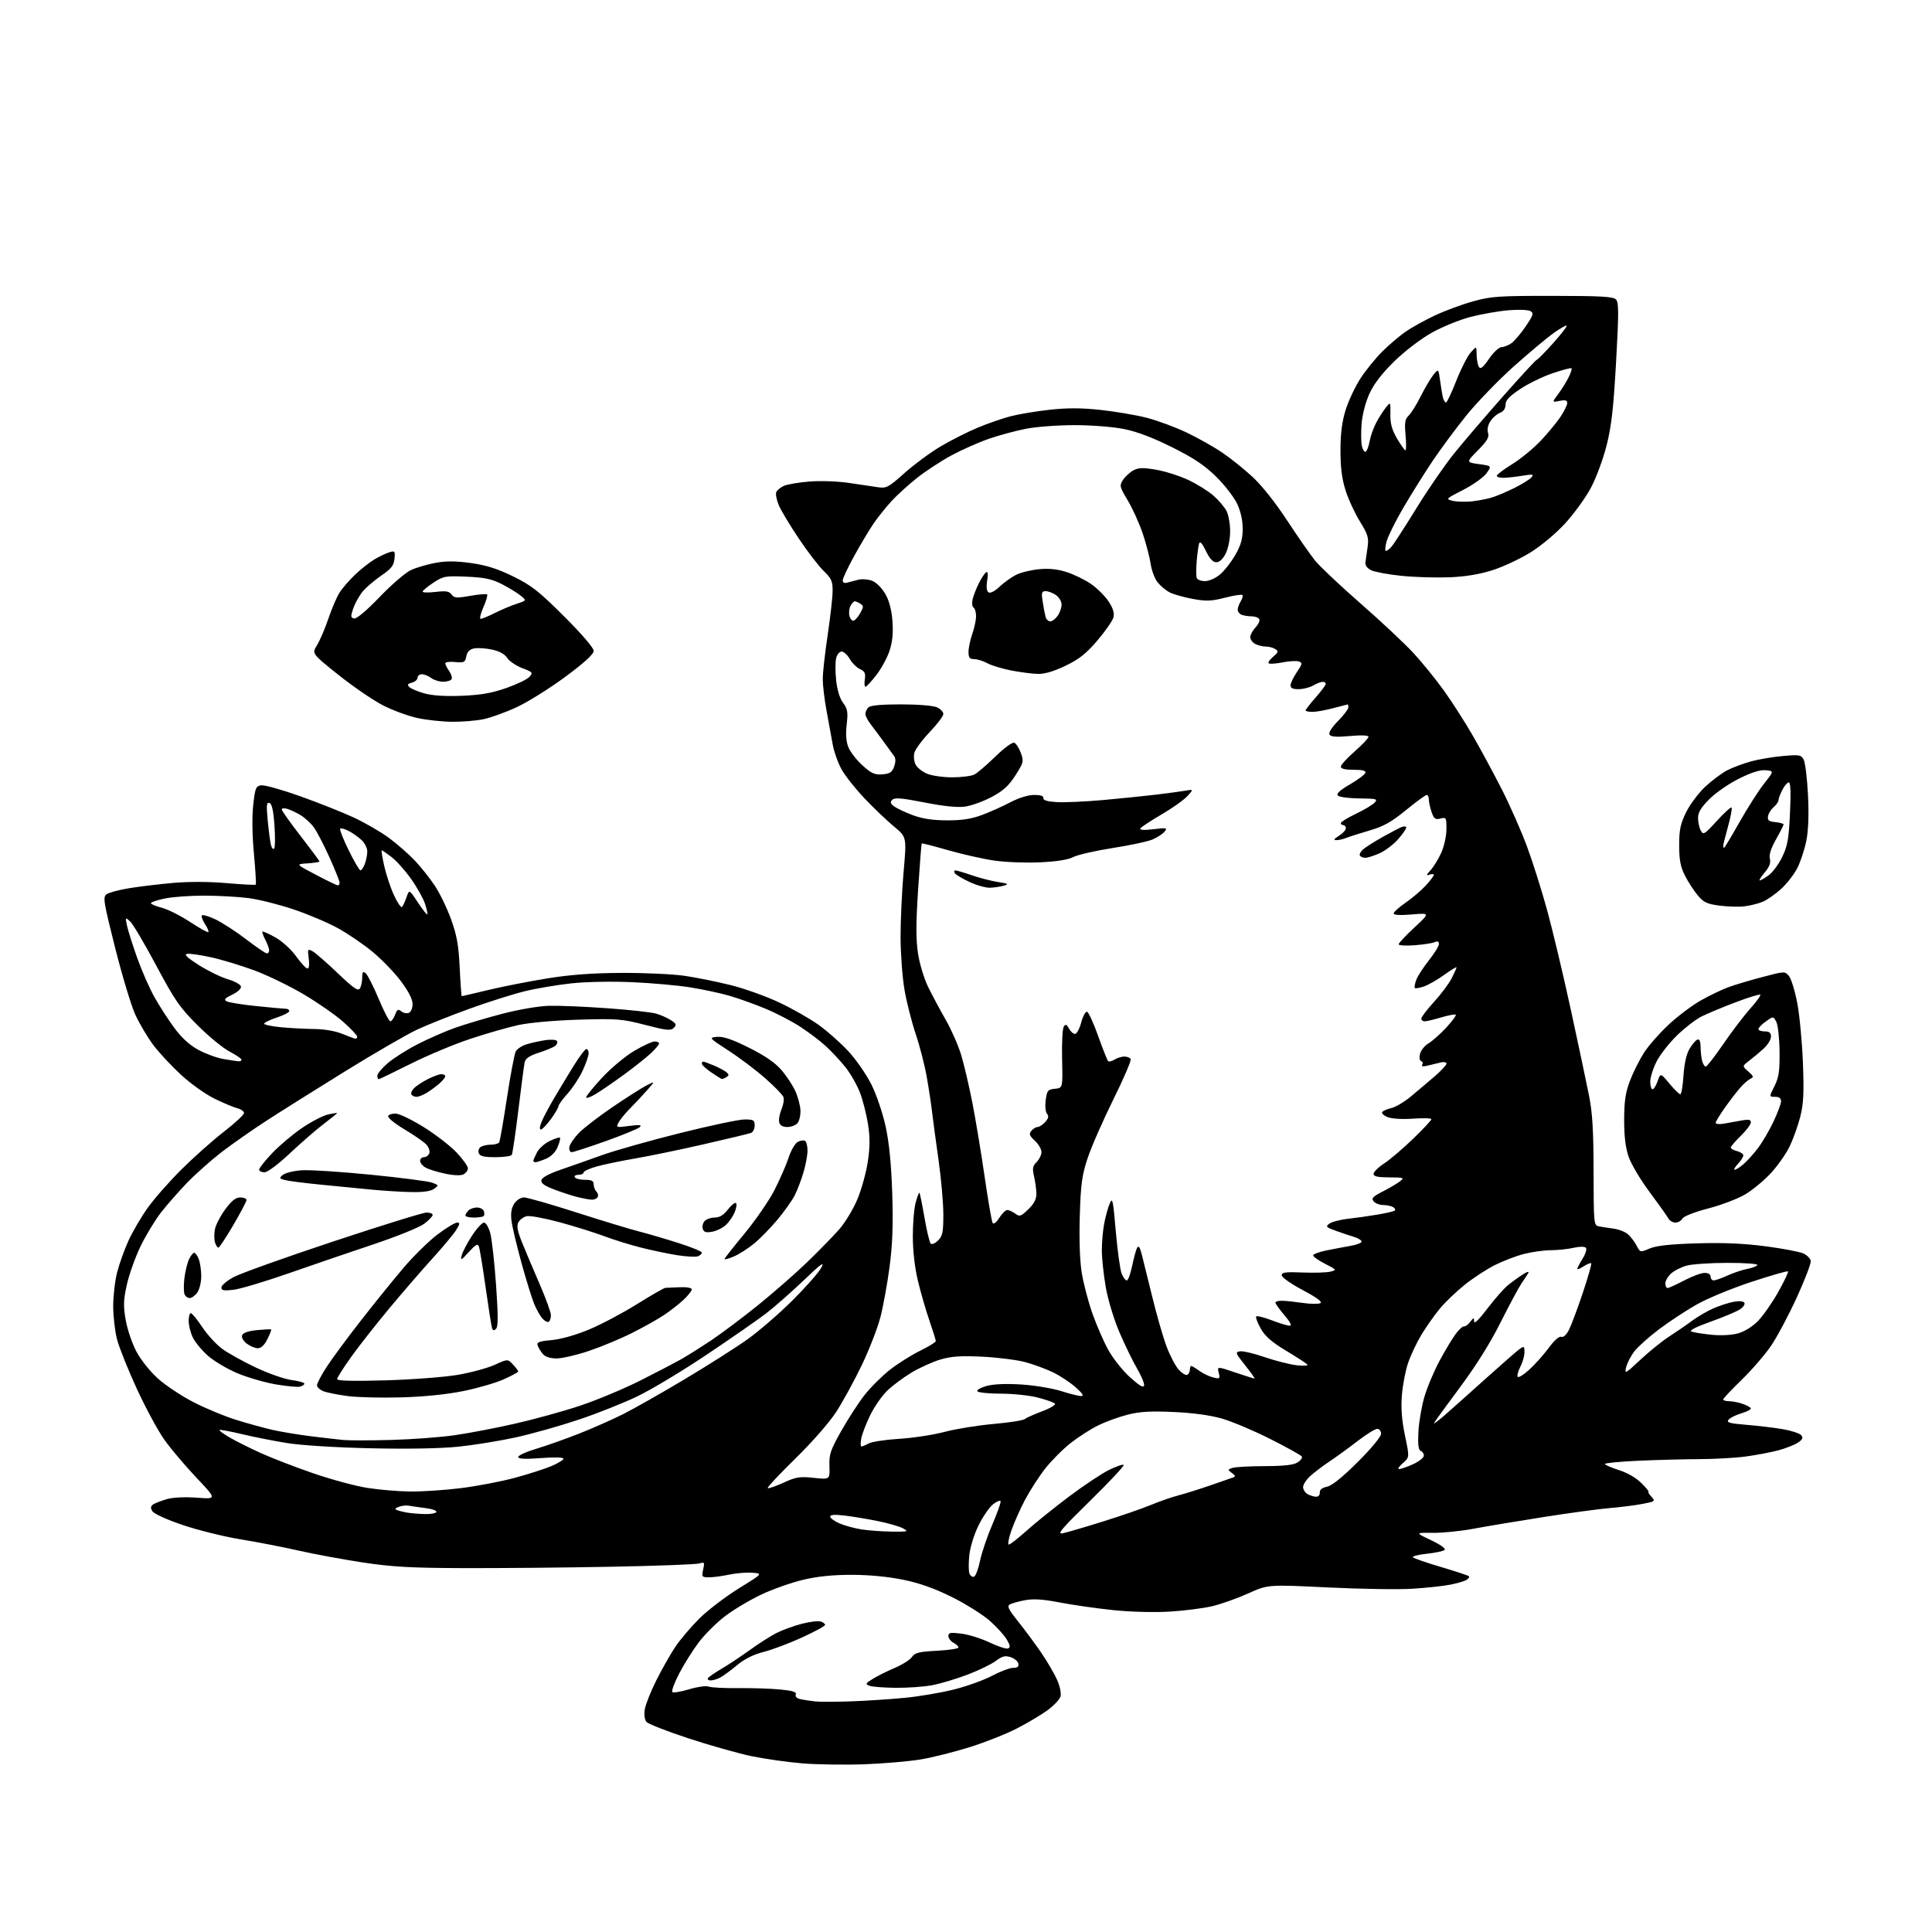 <?xml version="1.0" encoding="UTF-8" standalone="no"?>
<svg 
  version="1.1" 
  xmlns="http://www.w3.org/2000/svg" 
  xmlns:xlink="http://www.w3.org/1999/xlink" 
  xmlns:svg="http://www.w3.org/2000/svg"
  xmlns:rdf="http://www.w3.org/1999/02/22-rdf-syntax-ns#"
  xmlns:cc="http://creativecommons.org/ns#"
  xmlns:dc="http://purl.org/dc/elements/1.1/"
  viewBox="0 0 768 768"
  width="768"
  height="768"
>
<style>svg {background-color: white; }</style>"
<path stroke="none" fill="black" fill-rule="evenodd" d="M343.50,701.33C335.80,701.61 324.71,701.44 318.86,700.96C313.00,700.47 303.92,699.18 298.67,698.09C293.42,696.99 282.17,693.81 273.67,691.02C265.16,688.23 257.65,685.28 256.97,684.47C256.23,683.57 255.97,681.59 256.31,679.49C256.62,677.57 258.67,672.42 260.86,668.03C263.06,663.64 266.43,657.68 268.36,654.78C270.29,651.87 274.61,646.77 277.95,643.44C281.30,640.11 288.37,634.71 293.66,631.44C303.28,625.50 303.28,625.50 299.04,625.19C296.71,625.02 292.58,625.35 289.85,625.94C287.13,626.52 283.54,627.00 281.87,627.00C279.00,627.00 278.88,626.83 279.52,623.90C280.15,621.05 280.03,620.86 278.02,621.49C276.82,621.88 260.91,622.47 242.67,622.81C224.43,623.16 198.03,623.40 184.00,623.35C163.33,623.28 155.82,622.86 144.35,621.12C136.56,619.95 125.09,617.83 118.85,616.42C112.61,615.00 102.13,612.97 95.57,611.90C89.01,610.82 78.69,608.27 72.64,606.22C66.25,604.06 61.19,601.75 60.57,600.72C59.76,599.37 59.86,598.71 61.00,597.97C61.83,597.44 64.30,596.50 66.50,595.88C68.87,595.22 73.69,595.01 78.34,595.36C86.17,595.95 86.17,595.95 78.10,587.42C73.66,582.73 67.94,575.98 65.40,572.41C62.86,568.85 57.91,559.71 54.41,552.11C50.91,544.51 47.36,535.66 46.53,532.44C45.69,529.22 45.00,523.25 45.00,519.18C45.00,515.12 45.71,509.05 46.58,505.70C47.44,502.35 49.46,496.73 51.06,493.21C52.66,489.69 56.10,483.81 58.70,480.15C61.31,476.49 67.39,469.58 72.22,464.79C77.04,460.00 84.59,453.29 89.00,449.88C93.40,446.47 97.00,443.12 97.00,442.45C97.00,441.77 95.82,440.92 94.38,440.56C92.93,440.20 88.84,438.48 85.27,436.74C81.65,434.97 75.69,430.71 71.78,427.09C67.92,423.51 62.98,418.17 60.79,415.22C58.61,412.26 55.50,407.02 53.88,403.56C52.26,400.10 48.64,388.14 45.82,376.98C41.17,358.52 40.85,356.58 42.34,355.49C43.24,354.83 47.24,353.76 51.24,353.09C55.23,352.43 63.11,351.48 68.75,350.98C75.12,350.42 83.21,350.45 90.15,351.06C96.28,351.59 101.47,351.87 101.67,351.66C101.88,351.46 101.55,345.94 100.94,339.39C100.25,332.07 100.15,324.62 100.66,320.00C101.42,313.17 101.71,312.47 103.85,312.17C105.15,311.98 112.12,313.94 119.35,316.52C126.58,319.10 136.16,322.90 140.63,324.98C145.10,327.06 151.36,330.68 154.54,333.03C157.72,335.38 162.31,339.37 164.73,341.90C167.15,344.43 170.78,348.98 172.79,352.00C174.81,355.02 177.75,361.10 179.33,365.50C181.62,371.87 182.32,375.80 182.74,384.75C183.04,390.94 183.41,396.00 183.56,396.00C183.71,396.00 188.49,394.89 194.17,393.52C199.85,392.16 210.35,390.10 217.50,388.94C226.67,387.45 235.36,386.81 247.00,386.75C256.07,386.70 267.32,387.21 272.00,387.88C276.68,388.56 285.00,390.23 290.49,391.61C295.99,392.98 304.70,396.10 309.84,398.54C314.99,400.97 322.00,404.97 325.42,407.41C328.84,409.85 334.17,414.58 337.26,417.92C340.36,421.26 344.50,427.26 346.47,431.25C348.47,435.29 350.96,442.70 352.10,448.00C353.48,454.45 354.31,462.96 354.68,474.50C355.07,486.97 354.79,494.70 353.63,503.51C352.76,510.11 351.13,519.09 350.01,523.47C348.89,527.85 345.54,536.48 342.58,542.65C339.61,548.82 335.05,557.16 332.45,561.19C329.69,565.45 322.92,573.19 316.21,579.76C309.87,585.96 304.92,591.25 305.19,591.53C305.47,591.80 308.27,590.85 311.42,589.41C316.46,587.10 317.92,586.87 323.52,587.47C329.89,588.15 329.89,588.15 329.71,582.82C329.55,578.13 330.10,576.47 334.43,568.79C337.13,564.00 341.29,557.59 343.67,554.55C346.06,551.51 350.58,547.00 353.72,544.54C356.85,542.08 362.25,538.68 365.71,536.97C369.17,535.27 372.00,533.53 372.00,533.11C372.00,532.69 370.85,529.01 369.45,524.93C368.04,520.84 365.99,513.75 364.89,509.16C363.64,503.96 362.88,497.33 362.86,491.56C362.85,486.46 363.36,480.38 363.99,478.04C364.62,475.71 365.29,473.96 365.49,474.16C365.69,474.36 366.59,478.79 367.49,484.01C368.39,489.23 369.51,493.88 369.97,494.35C370.42,494.82 371.75,494.25 372.90,493.10C374.70,491.30 375.00,489.80 374.99,482.75C374.99,478.21 374.12,468.43 373.07,461.00C372.01,453.57 370.86,445.02 370.51,442.00C370.17,438.98 369.21,432.68 368.38,428.00C367.55,423.32 365.58,415.68 364.00,411.00C362.42,406.32 360.42,398.45 359.56,393.50C358.71,388.55 358.00,379.10 357.99,372.50C357.98,365.90 358.52,354.25 359.19,346.62C360.42,332.74 360.42,332.74 355.46,328.63C352.73,326.37 347.48,321.37 343.80,317.51C340.11,313.65 335.93,308.37 334.50,305.78C333.07,303.18 331.49,298.68 330.98,295.78C330.47,292.87 329.38,286.90 328.56,282.50C327.74,278.10 327.06,272.48 327.06,270.00C327.05,267.52 327.93,259.65 329.00,252.50C330.07,245.35 330.96,237.45 330.98,234.95C331.00,231.01 330.51,229.92 327.41,226.95C325.44,225.05 320.95,219.21 317.45,213.96C313.94,208.71 310.39,202.78 309.55,200.77C308.71,198.76 308.27,196.47 308.56,195.69C308.86,194.91 310.21,193.77 311.55,193.16C312.89,192.55 317.48,191.76 321.74,191.42C326.15,191.06 332.96,191.30 337.50,191.97C341.90,192.62 347.11,193.39 349.08,193.69C352.36,194.17 353.24,193.70 359.58,188.02C363.39,184.62 369.87,179.84 373.99,177.41C378.11,174.98 384.70,171.65 388.64,170.01C392.57,168.37 398.43,166.34 401.65,165.49C404.87,164.65 411.88,163.48 417.23,162.89C424.29,162.11 429.86,162.13 437.49,162.95C443.28,163.58 451.50,164.97 455.76,166.05C460.02,167.14 467.19,169.79 471.71,171.94C476.22,174.10 482.60,177.69 485.89,179.93C489.18,182.16 494.61,186.52 497.96,189.62C501.57,192.96 507.14,199.98 511.65,206.88C515.83,213.27 520.83,220.44 522.75,222.82C524.67,225.20 532.89,232.95 541.01,240.04C549.13,247.14 558.57,255.99 561.99,259.72C565.41,263.45 570.80,270.10 573.97,274.50C577.14,278.90 582.33,287.00 585.50,292.50C588.67,298.00 593.89,307.68 597.10,314.00C600.31,320.32 604.77,330.45 607.01,336.50C609.25,342.55 612.85,353.93 615.01,361.80C617.17,369.66 621.40,387.44 624.41,401.30C627.42,415.16 630.68,430.55 631.66,435.50C633.03,442.40 633.45,449.47 633.47,465.79C633.50,486.28 633.58,487.10 635.50,487.48C636.60,487.69 639.24,488.11 641.37,488.39C643.50,488.68 646.14,489.72 647.23,490.70C648.31,491.69 649.83,493.71 650.60,495.20C651.99,497.89 652.01,497.89 655.75,496.30C658.41,495.17 663.87,494.57 674.50,494.25C685.05,493.93 693.19,494.28 701.94,495.43C708.78,496.33 715.52,497.62 716.92,498.29C718.33,498.96 719.62,500.28 719.80,501.21C719.98,502.14 717.50,508.66 714.28,515.70C711.06,522.74 706.45,531.41 704.03,534.97C701.60,538.53 696.33,544.63 692.31,548.52C688.29,552.42 685.00,555.92 685.00,556.30C685.00,556.69 686.06,557.00 687.35,557.00C688.64,557.00 691.12,557.49 692.85,558.10C694.58,558.70 696.00,559.53 696.00,559.94C696.00,560.35 694.25,561.21 692.12,561.85C689.98,562.49 687.73,563.62 687.12,564.36C686.20,565.47 687.47,565.83 694.25,566.39C698.79,566.76 705.29,567.54 708.71,568.12C712.12,568.71 715.41,569.79 716.02,570.53C716.88,571.56 716.56,572.24 714.63,573.51C713.25,574.41 709.73,575.78 706.81,576.56C703.89,577.33 698.12,578.42 694.00,578.98C689.88,579.54 681.55,580.01 675.50,580.03C669.45,580.05 658.54,580.34 651.25,580.67C643.96,581.00 638.00,581.58 638.00,581.95C638.00,582.33 640.49,583.42 643.53,584.38C646.89,585.44 650.40,587.46 652.49,589.56C654.39,591.45 655.65,593.00 655.31,593.00C654.97,593.00 655.47,593.86 656.42,594.91C658.10,596.77 657.99,596.86 652.83,597.84C649.90,598.40 644.12,599.13 640.00,599.47C635.88,599.80 623.95,601.42 613.50,603.06C603.05,604.71 590.45,606.81 585.50,607.74C580.55,608.66 573.36,609.38 569.51,609.33C562.53,609.25 562.53,609.25 568.85,612.24C572.49,613.96 574.80,615.60 574.29,616.11C573.81,616.59 570.60,617.28 567.15,617.64C563.71,618.00 561.26,618.65 561.70,619.08C562.14,619.51 567.19,621.25 572.93,622.94C578.67,624.64 583.61,626.27 583.90,626.57C584.20,626.87 583.78,627.52 582.97,628.03C582.16,628.53 579.25,629.39 576.50,629.93C573.75,630.48 567.00,631.20 561.50,631.55C556.00,631.90 540.82,631.67 527.77,631.03C504.03,629.87 504.03,629.87 496.22,633.40C491.92,635.34 485.50,637.62 481.95,638.47C478.40,639.32 470.77,640.29 464.99,640.64C458.86,641.01 449.52,640.77 442.56,640.05C436.00,639.37 426.47,638.01 421.38,637.03C414.66,635.73 410.86,635.47 407.51,636.10C404.97,636.57 402.23,637.33 401.42,637.78C400.24,638.45 400.88,639.77 404.72,644.56C407.35,647.84 411.48,653.42 413.90,656.96C416.31,660.50 419.16,665.38 420.23,667.79C421.32,670.25 421.91,673.13 421.58,674.34C421.25,675.53 418.93,678.00 416.41,679.84C413.90,681.68 408.39,684.96 404.17,687.12C399.95,689.29 391.55,692.62 385.50,694.51C379.45,696.41 370.68,698.61 366.00,699.40C361.32,700.18 351.20,701.05 343.50,701.33zM338.50,676.31C344.55,676.09 354.14,675.45 359.82,674.90C365.49,674.35 374.30,672.84 379.40,671.55C384.49,670.26 391.28,667.81 394.47,666.10C397.67,664.40 401.38,663.00 402.71,663.00C404.45,663.00 405.05,662.52 404.82,661.33C404.65,660.42 403.28,659.26 401.78,658.76C399.57,658.02 398.44,658.31 395.78,660.29C393.98,661.63 388.83,664.11 384.34,665.80C379.85,667.48 373.58,669.35 370.41,669.93C367.23,670.52 360.78,670.97 356.07,670.93C351.35,670.89 346.64,670.52 345.59,670.11C343.89,669.44 344.05,669.14 347.09,667.29C348.97,666.15 352.88,664.20 355.79,662.97C358.70,661.73 361.73,659.80 362.51,658.68C363.71,656.98 365.32,656.57 372.47,656.20C377.16,655.95 381.00,655.37 381.00,654.91C381.00,654.45 380.10,653.59 379.00,653.00C377.90,652.41 377.00,651.21 377.00,650.34C377.00,648.99 377.83,648.85 382.25,649.41C385.14,649.78 390.18,651.37 393.45,652.94C396.72,654.50 399.98,655.56 400.69,655.29C401.70,654.90 401.60,654.13 400.24,651.78C399.29,650.12 396.25,646.77 393.50,644.33C390.75,641.89 384.00,637.65 378.50,634.90C371.49,631.41 365.66,629.34 359.00,627.97C352.99,626.74 345.46,626.02 338.50,626.02C330.91,626.02 324.90,626.64 319.11,628.03C314.49,629.13 307.07,631.76 302.61,633.87C298.15,635.97 291.71,639.81 288.30,642.40C284.89,644.98 280.13,649.71 277.73,652.90C275.34,656.09 271.84,661.67 269.96,665.29C268.08,668.91 266.87,672.20 267.26,672.60C267.66,673.00 270.66,672.51 273.92,671.52C277.18,670.54 280.67,670.05 281.68,670.44C282.68,670.84 288.00,671.11 293.50,671.05C299.00,671.00 306.50,671.24 310.17,671.60C315.15,672.08 316.71,672.58 316.33,673.58C316.02,674.39 316.73,675.12 318.16,675.44C319.45,675.73 322.07,676.13 324.00,676.34C325.93,676.55 332.45,676.53 338.50,676.31zM282.51,668.00C281.61,668.00 281.13,667.59 281.44,667.09C281.75,666.60 284.14,664.94 286.75,663.41C289.36,661.89 294.43,658.53 298.00,655.95C301.57,653.37 306.40,650.29 308.72,649.12C311.04,647.95 315.52,646.32 318.68,645.49C321.84,644.67 325.23,644.25 326.21,644.57C327.20,644.88 328.00,645.49 328.00,645.92C328.00,646.36 323.86,648.61 318.80,650.93C313.74,653.25 306.88,655.83 303.55,656.67C299.52,657.68 295.99,659.44 293.00,661.93C290.52,663.99 287.52,666.20 286.32,666.84C285.11,667.48 283.40,668.00 282.51,668.00zM387.17,626.78C387.82,626.56 388.90,623.71 389.58,620.44C390.26,617.17 392.44,610.72 394.44,606.09C396.43,601.47 397.92,597.27 397.76,596.77C397.59,596.27 396.25,596.81 394.77,597.97C393.29,599.13 390.69,602.91 388.99,606.37C387.20,610.00 385.65,615.04 385.31,618.27C384.99,621.35 385.02,624.61 385.37,625.52C385.72,626.42 386.53,626.99 387.17,626.78zM401.02,614.00C401.52,614.00 404.75,611.47 408.21,608.38C411.67,605.28 419.23,599.20 425.00,594.87C430.77,590.53 437.88,585.80 440.78,584.36C443.69,582.91 446.34,582.00 446.67,582.34C447.00,582.67 441.02,589.06 433.39,596.54C421.79,607.90 419.99,610.04 422.50,609.50C424.15,609.15 431.35,607.04 438.50,604.80C445.65,602.57 454.20,599.62 457.50,598.24C460.80,596.86 465.75,595.14 468.50,594.42C471.25,593.70 476.88,591.93 481.00,590.50C485.12,589.07 489.18,587.67 490.00,587.38C491.26,586.94 491.21,586.65 489.68,585.52C487.95,584.24 487.96,584.15 489.99,583.50C491.16,583.13 496.93,582.82 502.81,582.81C510.35,582.79 514.17,582.36 515.78,581.35C517.04,580.56 517.81,579.50 517.49,578.99C517.18,578.48 511.56,575.35 505.02,572.05C498.47,568.74 489.83,565.09 485.81,563.93C481.07,562.57 474.28,561.64 466.50,561.29C457.31,560.88 453.02,561.13 448.21,562.37C444.75,563.25 439.51,565.16 436.58,566.59C433.64,568.03 428.72,571.19 425.63,573.61C422.54,576.03 417.99,580.60 415.50,583.76C413.02,586.92 409.40,592.54 407.44,596.25C405.49,599.96 403.04,605.47 402.00,608.50C400.96,611.52 400.52,614.00 401.02,614.00zM354.50,608.84C360.97,608.91 361.31,608.82 358.98,607.55C357.59,606.79 353.09,605.49 348.98,604.66C344.87,603.83 338.91,602.84 335.75,602.46C331.81,601.99 330.00,602.12 330.00,602.87C330.00,603.48 331.69,604.70 333.75,605.59C335.81,606.47 339.75,607.55 342.50,607.97C345.25,608.40 350.65,608.79 354.50,608.84zM168.69,601.86C171.00,601.94 173.14,601.58 173.46,601.06C173.78,600.55 171.89,599.85 169.27,599.51C166.65,599.17 163.60,598.73 162.50,598.54C161.40,598.35 159.60,598.55 158.50,598.99C156.90,599.62 156.80,599.90 158.00,600.34C158.82,600.65 160.62,601.09 162.00,601.31C163.38,601.54 166.39,601.79 168.69,601.86zM523.14,594.97C524.07,594.99 524.72,594.28 524.64,593.31C524.55,592.20 525.52,591.41 527.51,590.99C529.48,590.57 533.68,587.20 539.76,581.13C545.13,575.78 549.00,571.10 549.00,569.96C549.00,568.87 548.32,568.00 547.47,568.00C546.63,568.00 543.14,570.16 539.72,572.80C536.30,575.44 531.25,579.11 528.50,580.95C525.75,582.79 522.26,585.44 520.75,586.83C519.24,588.23 518.00,590.17 518.00,591.14C518.00,592.11 518.79,593.36 519.75,593.92C520.71,594.48 522.24,594.95 523.14,594.97zM163.04,592.90C167.73,592.96 176.80,592.35 183.18,591.56C189.56,590.77 199.22,588.92 204.64,587.46C210.06,585.99 216.64,583.88 219.25,582.77C221.86,581.66 224.00,580.34 224.00,579.84C224.00,579.31 220.26,579.21 215.00,579.61C208.64,580.09 206.00,579.96 206.00,579.17C206.00,578.56 209.26,577.08 213.25,575.89C217.24,574.69 224.90,571.98 230.28,569.85C235.66,567.73 243.53,564.24 247.78,562.10C252.03,559.97 263.01,553.73 272.19,548.25C281.36,542.77 292.59,535.64 297.14,532.40C301.68,529.15 309.70,522.23 314.96,517.00C320.22,511.77 325.38,505.93 326.43,504.00C327.95,501.21 326.52,502.23 319.42,509.02C314.51,513.70 307.80,519.60 304.50,522.13C301.20,524.66 290.62,532.00 281.00,538.45C271.38,544.90 259.00,552.35 253.50,555.00C248.00,557.66 237.43,561.87 230.00,564.35C222.57,566.84 211.32,570.01 205.00,571.39C198.68,572.78 188.42,574.44 182.21,575.08C175.11,575.81 162.14,576.05 147.21,575.71C133.14,575.39 119.60,574.54 113.91,573.61C108.63,572.75 100.56,571.15 95.96,570.05C91.37,568.95 87.44,568.23 87.23,568.44C87.02,568.65 88.79,569.96 91.17,571.36C93.55,572.75 99.10,575.53 103.50,577.54C107.90,579.54 117.35,583.19 124.50,585.65C131.65,588.11 141.32,590.73 146.00,591.46C150.68,592.20 158.34,592.85 163.04,592.90zM556.19,583.98C556.91,583.97 559.41,583.09 561.75,582.03C564.09,580.97 566.00,579.44 566.00,578.63C566.00,577.83 565.44,576.98 564.75,576.75C563.87,576.46 563.59,574.30 563.82,569.42C564.00,565.61 565.05,559.35 566.15,555.50C567.26,551.65 569.99,545.12 572.21,541.00C574.43,536.88 577.33,532.04 578.66,530.26C579.99,528.48 581.48,527.13 581.97,527.26C582.46,527.39 583.55,526.60 584.40,525.50C585.82,523.65 585.94,523.64 585.97,525.32C585.99,526.45 587.98,524.51 591.25,520.19C594.14,516.37 597.85,512.16 599.50,510.83C601.15,509.50 603.79,507.60 605.37,506.60C607.23,505.43 607.97,505.27 607.46,506.15C607.03,506.89 605.82,508.73 604.79,510.22C603.75,511.72 600.01,518.70 596.48,525.72C592.28,534.10 586.60,543.13 580.03,551.93C574.51,559.32 570.00,565.56 570.00,565.81C570.00,566.06 571.76,564.74 573.92,562.88C576.07,561.02 583.34,554.55 590.06,548.50C596.78,542.45 603.12,536.91 604.14,536.19C605.81,535.02 606.00,535.15 606.00,537.49C606.00,538.93 605.30,541.46 604.44,543.12C603.58,544.78 603.04,546.63 603.25,547.24C603.45,547.85 605.50,546.64 607.81,544.55C610.11,542.47 613.63,538.54 615.63,535.82C617.83,532.82 619.79,531.09 620.62,531.41C621.45,531.73 622.63,530.68 623.64,528.73C624.55,526.97 627.02,520.38 629.14,514.09C631.25,507.80 632.77,502.44 632.52,502.19C632.27,501.94 630.92,502.48 629.53,503.39C628.14,504.30 627.00,504.75 627.00,504.39C627.00,504.03 627.96,502.19 629.13,500.29C630.35,498.32 630.88,496.48 630.38,495.98C629.87,495.47 627.79,495.49 625.50,496.03C623.30,496.54 619.23,496.96 616.46,496.98C613.69,496.99 608.85,497.67 605.70,498.49C602.56,499.31 597.35,501.31 594.12,502.94C590.90,504.57 585.53,508.09 582.19,510.77C578.84,513.45 574.40,517.72 572.31,520.26C570.21,522.79 566.95,527.43 565.05,530.56C563.16,533.69 560.75,538.78 559.71,541.87C558.66,544.97 557.56,550.78 557.26,554.79C556.87,559.86 557.26,564.71 558.51,570.70C560.32,579.33 560.32,579.33 557.61,581.66C556.11,582.95 555.48,583.99 556.19,583.98zM342.44,575.00C342.82,575.00 344.11,574.45 345.32,573.79C346.52,573.12 352.00,572.29 357.50,571.95C363.00,571.61 371.13,570.36 375.57,569.18C380.00,568.01 388.72,566.60 394.93,566.05C401.14,565.50 406.74,564.63 407.37,564.10C408.01,563.58 411.15,562.17 414.36,560.97C417.56,559.77 419.81,558.41 419.34,557.94C418.88,557.48 415.82,556.40 412.54,555.55C409.26,554.70 402.65,554.00 397.85,554.00C393.05,554.00 388.85,553.57 388.53,553.05C388.20,552.52 389.87,551.57 392.22,550.93C394.94,550.18 399.97,549.98 406.00,550.36C411.23,550.69 418.35,551.87 421.84,552.98C425.33,554.09 428.93,554.98 429.84,554.96C430.97,554.93 430.25,553.81 427.56,551.44C425.40,549.53 421.35,546.86 418.56,545.51C415.78,544.16 410.80,542.34 407.50,541.45C404.20,540.57 396.55,539.60 390.50,539.31C381.99,538.89 378.23,539.14 373.89,540.41C370.81,541.32 365.63,543.65 362.39,545.59C359.15,547.54 354.79,550.78 352.69,552.81C350.60,554.84 347.57,559.20 345.95,562.50C344.34,565.80 342.73,569.96 342.38,571.75C342.03,573.54 342.06,575.00 342.44,575.00zM155.50,572.40C163.75,572.18 175.12,571.33 180.76,570.52C186.40,569.71 197.20,567.64 204.76,565.92C212.32,564.21 223.90,561.01 230.50,558.82C237.10,556.63 247.90,552.12 254.50,548.80C261.10,545.48 268.52,541.60 271.00,540.19C273.48,538.77 278.79,535.42 282.82,532.73C286.85,530.04 295.15,523.80 301.28,518.87C307.40,513.93 316.26,506.18 320.96,501.64C325.66,497.10 331.40,491.21 333.72,488.54C336.05,485.86 339.27,480.49 340.88,476.59C342.50,472.69 344.34,466.00 344.98,461.72C345.84,456.01 345.86,452.10 345.07,446.99C344.47,443.17 343.06,437.56 341.92,434.52C340.78,431.48 338.16,426.86 336.09,424.25C334.02,421.64 330.41,417.78 328.07,415.67C325.73,413.56 321.14,410.11 317.88,408.00C314.61,405.89 308.47,402.71 304.22,400.94C299.97,399.17 293.57,396.88 290.00,395.84C286.43,394.81 279.45,393.31 274.50,392.51C269.55,391.72 259.20,390.78 251.50,390.44C243.41,390.07 233.15,390.26 227.20,390.89C221.54,391.50 213.10,392.92 208.46,394.07C203.82,395.21 193.98,398.33 186.60,401.00C179.22,403.67 169.88,407.39 165.84,409.27C161.80,411.15 148.95,418.59 137.27,425.81C125.60,433.03 111.47,441.90 105.89,445.53C100.30,449.15 92.30,454.75 88.11,457.96C83.93,461.18 77.75,466.67 74.38,470.16C71.02,473.65 66.34,478.98 63.99,482.00C61.64,485.02 58.00,491.03 55.90,495.35C53.81,499.67 51.35,506.54 50.44,510.61C49.06,516.83 48.98,519.08 49.97,524.75C50.62,528.46 52.54,534.12 54.26,537.33C56.03,540.65 59.75,545.29 62.89,548.09C65.92,550.79 72.25,554.99 76.95,557.40C81.65,559.82 89.18,562.95 93.68,564.36C98.19,565.77 104.71,567.57 108.18,568.37C111.66,569.16 118.55,570.31 123.50,570.92C128.45,571.53 134.30,572.21 136.50,572.42C138.70,572.63 147.25,572.63 155.50,572.40zM159.68,555.48C151.88,555.70 142.32,555.48 138.43,554.99C134.55,554.49 130.16,553.63 128.68,553.07C127.21,552.51 126.00,551.43 126.00,550.68C126.00,549.93 127.72,546.65 129.82,543.41C131.93,540.16 138.04,531.88 143.41,525.00C148.77,518.12 156.44,508.65 160.45,503.94C164.45,499.23 170.53,493.27 173.96,490.69C177.39,488.11 180.87,486.00 181.70,486.00C182.94,486.00 182.86,486.53 181.27,489.05C180.21,490.72 175.98,495.79 171.87,500.30C167.77,504.81 160.10,513.67 154.83,520.00C149.56,526.33 142.72,535.03 139.62,539.36C136.53,543.68 134.00,547.67 134.00,548.23C134.00,548.92 140.42,549.07 153.25,548.71C163.84,548.40 176.78,547.42 182.00,546.52C187.22,545.62 193.82,543.83 196.66,542.54C201.83,540.19 201.83,540.19 203.91,542.41C205.06,543.63 206.00,544.88 206.00,545.18C206.00,545.48 203.41,546.88 200.25,548.30C197.09,549.72 189.86,551.82 184.18,552.97C177.72,554.28 168.58,555.22 159.68,555.48zM119.25,551.21C118.29,551.46 113.98,551.06 109.67,550.32C105.36,549.59 98.53,547.61 94.49,545.93C90.44,544.25 85.13,541.11 82.69,538.96C80.25,536.81 77.52,533.51 76.63,531.63C75.73,529.74 75.00,526.80 75.00,525.10C75.00,523.39 75.39,522.00 75.86,522.00C76.33,522.00 78.36,524.48 80.37,527.50C82.38,530.53 85.93,534.41 88.26,536.14C90.59,537.86 96.61,541.21 101.62,543.58C106.64,545.96 113.06,548.20 115.87,548.58C118.69,548.95 121.00,549.60 121.00,550.01C121.00,550.43 120.21,550.97 119.25,551.21zM454.80,550.76C454.96,549.93 453.70,546.89 451.99,543.99C450.29,541.10 447.14,534.62 444.99,529.60C442.77,524.40 440.43,516.66 439.55,511.61C438.70,506.73 438.00,500.16 438.00,497.01C438.00,493.85 438.42,489.07 438.93,486.39C439.44,483.70 440.41,480.15 441.10,478.50C442.22,475.78 442.45,476.81 443.55,489.50C444.22,497.20 445.26,504.74 445.86,506.25C446.46,507.76 447.38,509.00 447.90,509.00C448.43,509.00 449.39,506.41 450.04,503.25C450.69,500.09 451.58,496.84 452.01,496.04C452.58,495.00 453.11,495.72 453.84,498.54C454.41,500.72 456.28,508.30 458.01,515.38C459.73,522.47 462.28,531.34 463.67,535.10C465.07,538.85 467.29,543.10 468.61,544.52C469.93,545.95 471.46,546.84 472.00,546.50C472.55,546.16 473.00,545.23 473.00,544.44C473.00,543.65 473.24,543.00 473.54,543.00C473.84,543.00 475.30,543.88 476.79,544.95C478.28,546.03 480.76,547.21 482.30,547.57C484.91,548.20 485.06,548.07 484.46,545.69C483.82,543.14 483.82,543.14 491.00,545.57C494.96,546.91 498.41,548.00 498.68,548.00C498.95,548.00 497.28,545.64 494.98,542.75C491.07,537.85 490.94,537.48 492.95,537.17C494.13,536.99 498.55,538.04 502.77,539.50C506.99,540.95 512.71,542.40 515.47,542.71C518.39,543.04 520.15,542.91 519.67,542.39C519.21,541.90 515.38,539.42 511.17,536.89C505.47,533.46 502.89,531.19 501.14,528.08C499.85,525.77 499.05,523.62 499.37,523.29C499.70,522.97 502.48,523.67 505.57,524.85C508.65,526.03 511.85,527.00 512.67,527.00C513.65,527.00 512.95,525.59 510.58,522.82C508.61,520.52 507.00,518.27 507.00,517.82C507.00,517.37 508.24,517.03 509.75,517.07C511.26,517.11 514.98,517.51 518.00,517.95C521.02,518.39 524.12,518.42 524.87,518.02C525.79,517.53 523.49,515.82 517.87,512.84C513.26,510.40 509.50,507.75 509.50,506.95C509.50,505.77 511.06,505.56 517.83,505.84C522.41,506.02 527.36,505.87 528.83,505.50C531.44,504.83 531.39,504.76 526.75,502.39C524.14,501.05 522.00,499.55 522.00,499.05C522.00,498.55 524.36,497.66 527.25,497.07C530.14,496.49 534.52,495.65 537.00,495.22C539.48,494.79 541.39,494.00 541.25,493.47C541.11,492.94 539.76,492.13 538.25,491.69C536.74,491.24 533.51,490.16 531.09,489.29C527.11,487.87 526.85,487.58 528.45,486.41C529.43,485.70 532.76,484.83 535.86,484.48C538.96,484.14 544.19,483.40 547.49,482.84C550.78,482.28 553.86,481.58 554.34,481.29C554.82,480.99 554.60,480.36 553.86,479.89C553.11,479.42 551.32,479.02 549.87,479.02C548.43,479.01 546.71,478.35 546.05,477.56C545.05,476.36 545.68,475.68 549.67,473.64C552.33,472.27 555.40,470.46 556.50,469.61C558.37,468.17 558.09,468.06 552.25,468.03C547.65,468.01 546.00,467.64 546.00,466.63C546.00,465.88 547.91,464.01 550.25,462.47C552.59,460.93 557.76,456.52 561.75,452.67C565.74,448.81 569.00,445.32 569.00,444.91C569.00,444.49 565.74,444.39 561.75,444.68C557.54,444.98 553.32,444.74 551.69,444.10C550.14,443.50 549.14,442.59 549.45,442.08C549.77,441.57 551.39,440.85 553.05,440.49C554.72,440.12 558.20,438.06 560.79,435.91C563.38,433.75 567.64,430.16 570.25,427.91C572.86,425.67 575.00,423.37 575.00,422.81C575.00,422.25 573.99,422.03 572.75,422.33C571.51,422.63 569.20,423.19 567.60,423.58C565.66,424.06 564.92,423.94 565.36,423.23C565.72,422.65 565.53,422.01 564.93,421.81C564.30,421.60 564.11,420.39 564.49,418.90C564.84,417.50 566.37,415.62 567.90,414.72C569.42,413.82 572.58,411.00 574.93,408.47C577.27,405.93 578.96,403.63 578.69,403.36C578.42,403.09 575.82,403.57 572.92,404.43C570.01,405.29 567.04,406.00 566.32,406.00C565.59,406.00 565.00,405.50 565.00,404.89C565.00,404.28 567.27,401.30 570.05,398.26C572.82,395.22 575.97,391.01 577.05,388.91C578.12,386.80 579.00,384.84 579.00,384.54C579.00,384.25 576.80,385.58 574.11,387.51C571.43,389.45 567.80,391.52 566.06,392.13C564.32,392.73 562.68,393.02 562.42,392.75C562.16,392.49 562.42,391.02 563.00,389.49C563.58,387.96 565.85,384.47 568.03,381.72C570.21,378.98 572.00,376.07 572.00,375.26C572.00,374.24 571.47,374.02 570.25,374.54C569.29,374.95 565.69,375.50 562.25,375.76C558.81,376.02 556.00,375.84 555.99,375.37C555.99,374.89 558.80,371.89 562.24,368.70C568.50,362.89 568.50,362.89 561.25,363.51C556.62,363.90 554.00,363.76 554.00,363.11C554.00,362.55 556.14,360.63 558.75,358.83C561.36,357.03 564.96,353.97 566.75,352.03C568.53,350.09 569.99,348.18 570.00,347.78C570.00,347.39 569.21,347.35 568.25,347.69C566.83,348.20 566.91,347.87 568.69,345.91C569.89,344.58 571.79,341.48 572.92,339.00C574.05,336.49 574.97,332.35 574.98,329.64C575.00,325.01 574.89,324.81 572.60,325.39C570.57,325.90 570.02,325.50 569.10,322.85C568.49,321.12 568.00,318.87 568.00,317.85C568.00,316.83 567.61,316.00 567.14,316.00C566.67,316.00 562.95,318.72 558.89,322.04C553.10,326.77 549.99,328.51 544.50,330.11C540.65,331.22 536.47,332.56 535.20,333.07C533.94,333.58 532.14,333.99 531.20,333.97C529.99,333.95 530.29,333.45 532.25,332.24C533.76,331.30 535.00,329.97 535.00,329.27C535.00,328.57 534.55,328.00 534.00,328.00C533.45,328.00 533.00,327.63 533.00,327.18C533.00,326.73 535.71,325.07 539.02,323.49C542.33,321.91 545.68,319.90 546.47,319.03C547.76,317.61 547.17,317.45 540.41,317.39C536.29,317.35 532.45,316.85 531.86,316.26C531.12,315.52 532.51,314.20 536.58,311.83C539.75,309.98 542.53,307.91 542.76,307.23C543.05,306.36 541.66,306.00 538.08,306.00C534.68,306.00 533.00,305.59 533.01,304.75C533.02,304.06 535.49,301.33 538.51,298.69C541.53,296.04 544.00,293.43 544.00,292.90C544.00,292.29 541.23,292.17 536.64,292.58C531.31,293.07 529.07,292.91 528.52,292.03C528.05,291.28 529.34,289.21 531.88,286.62C534.15,284.31 536.00,281.88 536.00,281.21C536.00,280.55 535.89,280.01 535.75,280.01C535.61,280.02 533.02,280.69 530.00,281.50C526.98,282.31 523.26,282.98 521.75,282.99C520.24,282.99 519.00,282.73 519.00,282.40C519.00,282.08 520.80,279.76 523.00,277.26C525.20,274.76 527.00,272.33 527.00,271.86C527.00,271.39 526.44,271.02 525.75,271.04C525.06,271.05 523.38,271.71 522.00,272.50C520.62,273.29 518.04,273.95 516.25,273.96C513.96,273.99 513.00,273.54 513.00,272.45C513.00,271.59 514.13,269.24 515.50,267.21C517.72,263.94 517.82,263.46 516.33,262.94C515.41,262.62 512.47,262.79 509.80,263.32C507.13,263.84 504.67,264.00 504.33,263.66C503.99,263.33 504.79,262.15 506.11,261.05C508.15,259.34 508.28,258.89 507.00,258.04C506.18,257.48 504.46,257.02 503.18,257.02C501.91,257.01 500.00,256.53 498.93,255.96C497.87,255.40 497.00,254.19 497.00,253.28C497.00,252.37 497.95,250.62 499.10,249.39C500.26,248.16 500.91,246.66 500.55,246.07C500.18,245.48 498.82,245.00 497.52,245.00C496.23,245.00 494.45,244.73 493.58,244.39C492.71,244.06 492.00,243.15 492.00,242.38C492.00,241.61 492.55,240.10 493.21,239.03C493.88,237.96 494.17,236.84 493.86,236.53C493.55,236.22 490.42,236.70 486.90,237.61C481.50,238.99 479.50,239.06 474.10,238.07C470.58,237.42 466.45,236.25 464.94,235.47C463.42,234.68 461.26,232.87 460.14,231.45C459.02,230.02 457.79,226.75 457.41,224.18C457.04,221.61 455.63,216.21 454.29,212.19C452.95,208.18 450.27,202.25 448.35,199.02C445.03,193.45 444.94,193.03 446.43,190.74C447.30,189.42 449.16,187.72 450.55,186.97C452.59,185.88 454.38,185.83 459.56,186.72C463.12,187.33 468.86,189.15 472.31,190.77C475.77,192.38 480.28,195.19 482.35,197.00C484.41,198.81 486.75,201.56 487.55,203.10C488.35,204.64 489.00,208.29 489.00,211.20C489.00,214.24 488.25,217.99 487.25,220.00C486.13,222.24 484.78,223.50 483.51,223.50C482.15,223.50 480.85,222.10 479.36,219.00C477.95,216.06 477.02,215.02 476.68,216.00C476.40,216.82 475.96,219.97 475.71,223.00C475.46,226.03 475.47,229.06 475.71,229.75C475.96,230.44 477.44,231.00 479.01,231.00C480.62,231.00 483.20,229.86 484.98,228.36C486.71,226.91 489.44,223.42 491.05,220.61C493.27,216.75 493.98,214.22 493.99,210.24C494.00,206.87 493.20,203.28 491.78,200.25C490.55,197.64 486.81,192.81 483.46,189.51C478.84,184.96 474.59,182.11 465.93,177.79C458.30,173.97 451.94,171.57 446.79,170.54C442.44,169.67 433.88,169.00 427.13,169.00C420.56,169.00 411.87,169.65 407.84,170.44C403.80,171.23 397.18,173.02 393.11,174.42C389.05,175.83 382.33,178.80 378.19,181.04C374.04,183.28 367.89,187.31 364.51,190.00C361.13,192.69 356.58,196.82 354.40,199.19C352.22,201.56 349.04,205.53 347.34,208.00C345.64,210.47 342.17,216.27 339.63,220.87C337.08,225.48 335.00,229.89 335.00,230.69C335.00,231.60 335.65,231.94 336.75,231.61C337.71,231.33 339.75,230.80 341.27,230.43C342.79,230.07 345.31,230.30 346.87,230.95C348.43,231.59 350.72,233.94 351.99,236.20C353.51,238.90 354.45,242.56 354.77,247.01C355.11,251.72 354.75,255.23 353.58,258.76C352.66,261.53 350.29,265.86 348.32,268.39C346.35,270.93 344.42,273.00 344.04,273.00C343.66,273.00 343.54,271.66 343.78,270.03C344.13,267.64 343.75,266.84 341.85,265.98C340.54,265.38 338.72,263.57 337.79,261.95C336.85,260.33 335.41,259.00 334.57,259.00C333.73,259.00 332.74,260.17 332.39,261.60C332.03,263.02 332.02,266.96 332.37,270.35C332.77,274.23 333.79,277.56 335.12,279.37C336.93,281.82 337.14,283.07 336.57,288.05C336.12,292.07 336.34,294.88 337.31,297.18C338.07,299.01 340.59,302.21 342.91,304.31C346.44,307.49 347.73,308.06 350.80,307.81C353.79,307.56 354.64,306.98 355.44,304.70C356.07,302.90 356.08,301.43 355.46,300.60C354.93,299.88 353.06,297.32 351.31,294.90C349.55,292.48 347.19,289.30 346.06,287.84C344.93,286.38 344.00,284.56 344.00,283.79C344.00,283.03 344.54,281.86 345.20,281.20C346.00,280.40 350.35,280.00 358.15,280.00C364.94,280.00 370.98,280.49 372.45,281.16C373.85,281.80 375.00,283.00 375.00,283.82C375.00,284.64 372.55,287.89 369.55,291.03C366.55,294.17 363.82,297.88 363.47,299.28C363.12,300.67 363.35,302.79 364.00,303.99C364.64,305.19 366.69,306.81 368.55,307.58C370.41,308.36 374.90,309.00 378.53,309.00C382.16,309.00 386.11,308.50 387.32,307.89C388.52,307.27 392.28,304.06 395.67,300.75C399.12,297.38 402.42,294.95 403.17,295.24C403.91,295.52 405.08,297.35 405.79,299.30C407.01,302.66 406.89,303.13 403.63,308.24C400.97,312.38 398.79,314.37 394.19,316.82C390.89,318.57 386.14,320.29 383.62,320.64C380.58,321.06 375.13,320.50 367.46,318.99C358.42,317.21 355.62,316.98 354.69,317.93C353.77,318.86 353.94,319.46 355.44,320.57C356.51,321.35 359.83,322.91 362.82,324.03C366.62,325.45 370.72,326.08 376.42,326.10C382.41,326.12 386.13,325.55 390.41,323.95C393.62,322.75 398.71,320.47 401.72,318.88C405.04,317.14 408.74,316.00 411.10,316.00C413.69,316.00 414.92,316.42 414.75,317.25C414.58,318.10 416.27,318.61 420.00,318.85C423.02,319.04 431.35,318.67 438.50,318.03C445.65,317.38 455.10,316.42 459.50,315.89C463.90,315.36 469.07,314.66 471.00,314.34C474.50,313.74 474.50,313.74 472.00,316.48C470.62,317.99 466.00,321.27 461.71,323.77C457.43,326.27 453.65,328.76 453.31,329.31C452.90,329.96 454.71,330.07 458.49,329.63C463.85,329.00 464.18,329.08 462.89,330.63C462.13,331.55 459.95,332.96 458.05,333.75C456.15,334.55 449.02,336.06 442.20,337.12C435.38,338.19 428.38,339.79 426.65,340.69C424.58,341.77 420.02,342.49 413.33,342.79C407.74,343.05 399.58,342.73 395.20,342.09C390.82,341.45 382.60,339.60 376.93,337.98C371.27,336.36 366.52,335.14 366.39,335.27C366.26,335.40 365.63,343.64 364.97,353.57C364.08,367.20 364.07,373.45 364.93,379.06C365.57,383.25 367.37,389.13 369.03,392.50C370.66,395.80 373.80,401.65 376.00,405.50C378.20,409.35 380.94,415.60 382.09,419.39C383.23,423.18 385.23,431.73 386.54,438.39C387.84,445.05 390.03,458.28 391.41,467.78C392.79,477.28 394.22,485.55 394.59,486.14C394.98,486.78 396.06,485.96 397.23,484.11C398.31,482.40 399.74,481.00 400.41,481.00C401.07,481.00 402.49,481.65 403.56,482.43C405.32,483.73 405.81,483.57 408.75,480.74C411.04,478.53 411.99,476.71 411.98,474.55C411.96,472.87 411.55,469.77 411.06,467.66C410.32,464.46 410.49,463.51 412.09,461.91C413.14,460.86 414.00,459.08 414.00,457.95C414.00,456.83 412.82,454.81 411.37,453.46C409.19,451.44 408.95,450.77 409.99,449.51C410.68,448.68 411.80,448.00 412.47,448.00C413.14,448.00 414.50,447.11 415.48,446.02C416.80,444.56 416.99,443.69 416.20,442.74C415.59,442.01 415.37,439.64 415.69,437.28C416.20,433.49 416.53,433.08 419.36,432.80C422.47,432.50 422.47,432.50 422.20,421.00C422.05,414.68 422.35,408.88 422.86,408.11C423.60,407.00 424.01,407.14 424.93,408.86C425.56,410.04 426.64,411.00 427.33,411.00C428.02,411.00 429.14,408.94 429.81,406.42C430.48,403.90 431.53,402.01 432.14,402.21C432.74,402.41 434.74,406.78 436.57,411.91C438.40,417.04 440.17,421.50 440.50,421.83C440.82,422.16 441.96,421.88 443.03,421.21C444.10,420.55 445.85,420.00 446.93,420.00C448.00,420.00 449.15,420.43 449.47,420.95C449.80,421.48 446.66,428.79 442.50,437.20C438.34,445.62 433.75,456.10 432.31,460.50C430.08,467.26 429.61,470.80 429.23,483.40C428.95,492.60 429.24,501.20 430.00,505.88C430.67,510.05 432.56,517.30 434.20,521.98C435.84,526.67 438.71,533.27 440.58,536.65C442.46,540.04 446.35,544.93 449.24,547.53C452.95,550.87 454.59,551.82 454.80,550.76zM652.12,540.49C655.66,537.18 660.80,533.04 663.53,531.28C666.26,529.52 670.33,526.73 672.56,525.07C674.80,523.41 678.62,521.18 681.06,520.11C683.50,519.03 687.14,517.86 689.14,517.49C691.32,517.09 693.03,517.24 693.42,517.87C693.77,518.44 692.96,519.64 691.61,520.52C690.26,521.40 685.02,523.60 679.96,525.41C674.02,527.53 671.34,528.92 672.39,529.32C673.29,529.67 676.83,530.23 680.26,530.58C683.97,530.96 688.25,530.75 690.80,530.06C693.41,529.35 696.56,527.42 698.80,525.14C700.84,523.08 704.46,517.90 706.85,513.63C709.25,509.37 711.00,505.66 710.74,505.41C710.48,505.15 703.92,507.03 696.15,509.59C688.39,512.15 678.59,516.20 674.39,518.60C670.18,520.99 663.46,525.42 659.45,528.44C655.44,531.46 651.03,535.41 649.65,537.22C648.28,539.02 646.82,541.85 646.42,543.50C645.72,546.33 646.04,546.16 652.12,540.49zM221.26,540.00C218.74,540.00 216.77,539.37 215.81,538.25C214.98,537.29 214.05,535.77 213.74,534.89C213.27,533.55 214.23,533.17 219.34,532.70C223.07,532.35 228.95,530.68 234.21,528.48C239.00,526.48 247.55,521.95 253.21,518.42C258.87,514.89 263.95,511.97 264.50,511.94C265.05,511.90 267.64,511.79 270.25,511.69C273.03,511.58 275.00,511.94 275.00,512.55C275.00,513.13 273.54,514.98 271.75,516.66C269.96,518.34 266.48,521.07 264.00,522.72C261.52,524.38 255.77,527.61 251.20,529.90C246.64,532.20 238.92,535.40 234.06,537.03C229.19,538.67 223.43,540.00 221.26,540.00zM102.50,535.95C101.40,535.95 99.42,535.12 98.09,534.11C96.67,533.01 95.92,531.65 96.26,530.76C96.63,529.80 98.73,529.08 102.17,528.74C105.10,528.46 107.63,528.34 107.79,528.49C107.95,528.63 107.28,530.37 106.29,532.35C105.13,534.68 103.80,535.95 102.50,535.95zM197.20,528.20C196.35,529.05 195.94,528.97 195.59,527.92C195.33,527.14 194.19,519.89 193.05,511.81C191.91,503.73 190.71,496.40 190.37,495.53C189.89,494.26 189.07,494.71 186.34,497.72C183.28,501.09 182.98,501.23 183.55,499.00C183.90,497.62 185.72,494.14 187.60,491.25C189.48,488.36 191.64,486.00 192.39,486.00C193.15,486.00 194.26,487.88 194.90,490.25C195.53,492.59 196.56,501.83 197.19,510.78C198.04,522.92 198.04,527.36 197.20,528.20zM218.13,525.42C217.66,525.71 216.55,525.16 215.67,524.19C214.79,523.22 213.32,520.64 212.40,518.46C211.48,516.28 209.18,508.88 207.29,502.00C205.39,495.12 203.61,487.58 203.32,485.23C202.95,482.25 203.29,480.21 204.42,478.48C205.35,477.06 207.00,476.00 208.29,476.00C209.53,476.00 218.86,478.67 229.02,481.93C239.18,485.19 250.43,488.61 254.00,489.52C257.57,490.43 264.66,492.51 269.75,494.14C274.84,495.76 279.00,497.47 279.00,497.94C279.00,498.41 278.28,499.06 277.41,499.40C276.53,499.73 272.82,499.53 269.16,498.95C265.50,498.37 258.97,497.00 254.65,495.90C250.32,494.80 243.80,492.77 240.15,491.39C236.49,490.01 228.57,487.53 222.53,485.88C216.50,484.24 210.55,483.15 209.31,483.46C208.07,483.77 206.61,484.87 206.05,485.90C205.30,487.31 205.69,489.36 207.62,494.14C209.04,497.64 212.18,505.06 214.60,510.64C217.02,516.22 219.00,521.70 219.00,522.83C219.00,523.96 218.61,525.12 218.13,525.42zM75.41,516.00C74.60,516.00 73.67,515.30 73.34,514.44C73.01,513.58 72.99,510.74 73.30,508.14C73.61,505.54 74.41,502.19 75.09,500.70C75.77,499.22 76.71,498.00 77.19,498.00C77.66,498.00 78.49,499.15 79.02,500.57C79.56,501.98 80.00,505.03 80.00,507.34C80.00,509.66 79.30,512.56 78.44,513.78C77.59,515.00 76.22,516.00 75.41,516.00zM92.83,512.71C88.97,513.16 88.00,512.98 88.00,511.80C88.00,510.98 90.18,509.13 92.85,507.68C95.52,506.23 113.33,499.85 132.42,493.52C151.52,487.18 168.24,482.00 169.57,482.00C170.91,482.00 172.00,482.43 172.00,482.95C172.00,483.47 170.49,485.05 168.64,486.46C166.79,487.87 157.73,491.54 148.39,494.66C139.10,497.77 123.88,502.97 114.58,506.22C105.27,509.47 95.48,512.39 92.83,512.71zM662.90,512.00C663.39,512.00 666.36,510.65 669.50,509.00C672.64,507.35 676.28,506.00 677.60,506.00C679.07,506.00 680.00,506.58 680.00,507.50C680.00,508.32 680.56,508.99 681.25,508.98C681.94,508.97 684.42,508.09 686.76,507.02C689.11,505.96 692.60,504.79 694.52,504.43C696.45,504.07 698.27,503.37 698.57,502.89C698.88,502.39 693.71,502.00 686.81,502.01C680.04,502.01 672.70,502.50 670.50,503.10C668.30,503.70 665.49,505.13 664.25,506.27C663.01,507.41 662.00,509.17 662.00,510.17C662.00,511.18 662.40,512.00 662.90,512.00zM291.67,499.49C289.65,500.34 288.00,500.79 288.00,500.50C288.00,500.21 291.57,495.66 295.94,490.39C300.31,485.11 305.65,477.36 307.82,473.15C309.98,468.94 312.52,463.13 313.46,460.24C314.40,457.35 316.04,454.51 317.10,453.94C318.17,453.37 319.48,453.18 320.02,453.51C320.56,453.85 321.00,455.58 321.00,457.38C321.00,459.17 320.28,463.08 319.39,466.07C318.50,469.06 316.94,473.16 315.91,475.18C314.88,477.20 311.80,481.54 309.08,484.81C306.35,488.09 302.15,492.38 299.73,494.36C297.32,496.34 293.69,498.65 291.67,499.49zM86.82,495.97C86.44,495.99 85.84,495.06 85.47,493.91C85.11,492.77 85.09,490.40 85.43,488.66C85.77,486.92 87.62,483.36 89.53,480.75C92.07,477.29 93.69,476.00 95.51,476.00C96.88,476.00 98.00,476.45 98.00,477.01C98.00,477.56 95.64,482.05 92.75,486.98C89.86,491.91 87.19,495.95 86.82,495.97zM283.22,489.61C280.79,490.09 279.88,489.85 279.40,488.61C279.06,487.71 279.33,486.31 280.01,485.49C280.69,484.67 282.51,484.00 284.05,484.00C286.02,484.00 287.60,483.04 289.37,480.78C290.76,479.01 292.20,477.87 292.58,478.25C292.96,478.63 292.72,480.26 292.05,481.87C291.39,483.48 289.84,485.74 288.62,486.89C287.40,488.03 284.97,489.26 283.22,489.61zM665.99,486.00C664.93,486.00 663.65,485.21 663.13,484.25C662.61,483.29 659.26,478.58 655.69,473.78C652.11,468.99 648.37,462.69 647.39,459.78C646.14,456.12 645.61,451.59 645.63,445.00C645.66,437.53 646.17,434.22 647.98,429.50C649.26,426.20 651.73,421.25 653.49,418.50C655.24,415.75 659.66,410.72 663.30,407.32C666.94,403.92 672.77,399.55 676.26,397.60C679.74,395.65 684.60,393.32 687.05,392.42C689.50,391.52 695.55,389.71 700.50,388.41C709.41,386.05 709.52,386.05 711.14,387.98C712.03,389.06 713.52,393.89 714.44,398.72C715.36,403.55 716.37,414.25 716.69,422.50C717.15,434.61 716.94,438.75 715.61,444.00C714.69,447.57 712.80,452.86 711.40,455.75C710.00,458.64 706.68,463.36 704.03,466.25C701.38,469.14 696.80,472.95 693.86,474.72C690.91,476.49 684.27,479.03 679.09,480.37C673.57,481.81 669.32,483.47 668.79,484.41C668.30,485.28 667.04,486.00 665.99,486.00zM188.33,484.00C186.50,484.00 185.00,483.64 185.00,483.20C185.00,482.76 185.54,481.86 186.20,481.20C186.86,480.54 188.39,480.00 189.59,480.00C190.80,480.00 192.03,480.63 192.32,481.40C192.62,482.17 192.59,483.07 192.26,483.40C191.94,483.73 190.17,484.00 188.33,484.00zM235.19,476.90C234.26,476.84 231.89,476.42 229.93,475.95C227.96,475.49 223.78,474.14 220.62,472.96C216.44,471.39 214.97,470.37 215.21,469.16C215.41,468.09 218.21,466.58 223.01,464.93C227.13,463.51 234.52,460.91 239.44,459.14C244.36,457.37 258.18,453.46 270.16,450.46C282.14,447.46 293.75,445.00 295.97,445.00C299.55,445.00 300.00,445.26 300.00,447.39C300.00,448.71 299.34,450.04 298.54,450.35C297.73,450.66 289.29,452.69 279.79,454.86C270.28,457.03 258.00,459.58 252.50,460.51C247.00,461.45 240.14,462.87 237.25,463.68C234.36,464.48 232.00,465.56 232.00,466.07C232.00,466.58 231.07,467.00 229.94,467.00C228.81,467.00 228.16,467.45 228.50,468.00C228.84,468.55 230.67,469.00 232.56,469.00C235.21,469.00 236.00,469.42 236.00,470.80C236.00,471.79 236.50,473.10 237.11,473.71C237.72,474.32 237.92,475.31 237.55,475.91C237.18,476.51 236.12,476.95 235.19,476.90zM163.56,473.87C159.68,473.79 152.68,473.37 148.00,472.92C143.32,472.47 134.16,471.57 127.62,470.93C121.09,470.29 114.63,469.46 113.26,469.09C110.97,468.48 110.91,468.32 112.47,467.02C113.41,466.25 116.72,465.43 119.83,465.21C122.95,464.98 135.33,465.77 147.34,466.96C159.36,468.15 170.38,469.58 171.84,470.14C174.41,471.12 174.44,471.20 172.56,472.57C171.26,473.53 168.28,473.96 163.56,473.87zM184.25,466.83C183.18,467.38 180.37,467.28 177.00,466.56C173.97,465.93 170.49,464.85 169.25,464.17C168.01,463.49 167.00,462.27 167.00,461.46C167.00,460.66 167.69,460.00 168.53,460.00C169.37,460.00 170.33,459.31 170.65,458.46C170.98,457.62 170.46,456.06 169.51,455.01C168.56,453.96 164.65,451.24 160.83,448.97C157.01,446.70 154.07,444.32 154.30,443.67C154.53,443.03 155.96,442.59 157.47,442.70C158.99,442.82 164.04,445.29 168.69,448.20C173.34,451.12 179.14,455.62 181.57,458.21C184.01,460.80 186.00,463.59 186.00,464.42C186.00,465.25 185.21,466.33 184.25,466.83zM105.11,466.00C103.95,466.00 103.00,465.52 103.00,464.94C103.00,464.36 105.31,461.44 108.13,458.46C110.94,455.48 116.27,450.98 119.97,448.45C123.67,445.93 128.33,443.49 130.34,443.04C132.36,442.58 134.00,442.33 134.00,442.49C134.00,442.64 131.64,444.54 128.75,446.73C125.86,448.91 119.83,454.14 115.36,458.35C110.52,462.90 106.37,466.00 105.11,466.00zM689.58,465.00C690.08,464.99 691.67,463.98 693.10,462.75C694.53,461.51 697.11,458.65 698.83,456.38C700.55,454.11 703.32,449.39 704.98,445.88C706.64,442.37 708.00,438.71 708.00,437.75C708.00,436.57 707.22,436.00 705.63,436.00C703.25,436.00 703.25,436.00 705.38,431.75C707.13,428.25 707.48,425.83 707.40,417.96C707.34,412.67 706.76,407.41 706.09,406.17C704.90,403.94 704.90,403.94 701.95,406.04C700.33,407.19 699.00,408.56 699.00,409.07C699.00,409.58 700.12,410.00 701.50,410.00C703.36,410.00 704.00,410.53 704.00,412.08C704.00,413.22 702.69,415.36 701.08,416.83C699.48,418.30 696.89,420.47 695.34,421.64C692.52,423.79 692.52,423.79 695.01,425.96C696.99,427.68 697.20,428.25 696.03,428.72C695.22,429.05 693.49,430.48 692.19,431.91C690.88,433.33 688.06,436.96 685.91,439.97C683.76,442.98 682.00,445.85 682.00,446.35C682.00,446.85 683.58,446.98 685.50,446.63C687.42,446.28 690.58,445.72 692.50,445.37C695.16,444.89 696.00,445.08 696.00,446.17C696.00,446.95 694.20,449.35 692.00,451.50C689.80,453.65 688.00,455.76 688.00,456.18C688.00,456.61 689.12,457.24 690.50,457.59C691.88,457.93 693.00,458.70 693.00,459.29C693.00,459.89 692.02,461.41 690.83,462.69C689.63,463.96 689.07,465.00 689.58,465.00zM212.89,462.00C212.40,462.00 212.00,461.75 212.00,461.45C212.00,461.15 212.66,459.63 213.46,458.09C214.26,456.54 216.54,454.50 218.54,453.55C220.53,452.60 222.36,452.02 222.60,452.26C222.84,452.50 222.41,454.18 221.65,455.98C220.78,458.05 219.06,459.77 217.02,460.63C215.23,461.39 213.37,462.00 212.89,462.00zM196.91,460.00C192.36,460.00 190.79,459.62 190.32,458.40C189.99,457.52 190.34,456.40 191.10,455.91C191.87,455.43 193.71,455.02 195.19,455.02C196.67,455.01 198.13,454.60 198.43,454.12C198.73,453.63 200.12,445.70 201.51,436.50C202.91,427.30 204.49,418.96 205.02,417.96C205.55,416.97 207.45,415.71 209.24,415.15C211.03,414.59 214.37,413.85 216.65,413.50C218.96,413.14 221.06,413.28 221.39,413.82C221.71,414.34 221.42,415.21 220.74,415.75C220.06,416.29 217.14,417.51 214.25,418.45C210.41,419.70 208.88,420.74 208.55,422.33C208.30,423.52 207.17,432.08 206.05,441.34C204.92,450.61 203.75,458.59 203.44,459.09C203.13,459.59 200.19,460.00 196.91,460.00zM227.26,458.00C226.57,458.00 226.15,457.10 226.32,455.99C226.49,454.89 228.17,452.38 230.06,450.42C231.95,448.47 238.00,443.81 243.50,440.07C249.00,436.34 255.07,432.47 256.98,431.49C260.46,429.71 260.46,429.71 257.24,433.38C255.47,435.40 252.46,438.61 250.55,440.52C248.64,442.43 246.56,444.96 245.93,446.14C244.80,448.25 244.88,448.27 250.14,447.58C254.18,447.05 255.22,447.16 254.36,448.03C253.73,448.66 247.66,451.16 240.86,453.59C234.07,456.01 227.94,458.00 227.26,458.00zM214.98,449.00C214.38,449.00 214.54,447.68 215.37,445.75C216.13,443.96 218.35,439.80 220.30,436.50C222.24,433.20 225.71,427.46 228.00,423.75C230.29,420.04 232.58,417.00 233.08,417.00C233.59,417.00 234.00,417.79 233.99,418.75C233.98,419.71 232.90,422.81 231.59,425.64C230.27,428.47 227.58,432.57 225.60,434.76C223.62,436.95 222.00,439.18 222.00,439.72C222.00,440.26 220.65,442.57 218.99,444.85C217.34,447.13 215.53,449.00 214.98,449.00zM312.99,448.00C311.14,448.00 310.07,447.39 309.75,446.14C309.48,445.12 309.89,442.80 310.65,440.99C311.41,439.17 311.77,436.97 311.44,436.09C311.12,435.22 307.87,431.88 304.23,428.67C300.59,425.46 294.04,420.51 289.66,417.67C281.75,412.53 281.72,412.50 285.04,412.17C287.45,411.94 290.96,413.12 297.62,416.43C303.91,419.55 308.04,422.37 310.55,425.26C312.58,427.59 315.10,431.39 316.15,433.71C317.20,436.02 318.12,439.49 318.19,441.41C318.26,443.34 317.74,445.60 317.04,446.45C316.33,447.30 314.51,448.00 312.99,448.00zM236.75,434.92C234.69,436.16 233.00,436.73 233.00,436.20C233.00,435.68 235.87,432.15 239.37,428.37C242.87,424.59 248.60,419.81 252.10,417.75C255.59,415.69 259.25,414.00 260.23,414.00C261.20,414.00 262.00,414.36 262.00,414.80C262.00,415.25 260.54,416.98 258.75,418.67C256.96,420.35 252.12,424.19 248.00,427.21C243.88,430.22 238.81,433.69 236.75,434.92zM165.59,436.00C164.78,436.00 163.86,435.59 163.55,435.08C163.24,434.57 163.71,433.44 164.60,432.55C165.48,431.66 167.94,430.05 170.06,428.97C172.19,427.89 174.61,427.00 175.46,427.00C176.31,427.00 177.00,427.37 177.00,427.83C177.00,428.28 175.99,429.55 174.75,430.64C173.51,431.74 171.28,433.39 169.79,434.32C168.29,435.24 166.41,436.00 165.59,436.00zM667.95,435.00C668.38,435.00 668.95,431.68 669.21,427.61C669.52,422.86 670.37,419.05 671.60,416.94C672.66,415.14 674.08,413.47 674.76,413.25C675.58,412.97 676.00,413.96 676.01,416.17C676.02,418.00 676.30,420.51 676.63,421.75C676.96,422.99 677.61,424.00 678.06,424.00C678.52,424.00 681.68,419.92 685.09,414.94C688.50,409.96 693.31,403.65 695.78,400.90C698.24,398.16 700.02,395.69 699.74,395.41C699.46,395.13 695.01,396.49 689.86,398.45C684.71,400.40 678.62,402.95 676.33,404.10C674.03,405.25 669.64,408.65 666.57,411.65C663.49,414.65 659.86,419.31 658.49,422.02C657.12,424.72 656.00,428.30 656.00,429.97C656.00,431.64 656.41,433.00 656.90,433.00C657.40,433.00 658.32,431.54 658.94,429.75C660.08,426.50 660.08,426.50 663.63,430.75C665.57,433.09 667.52,435.00 667.95,435.00zM150.52,429.00C150.23,429.00 150.00,428.36 150.00,427.58C150.00,426.80 151.86,424.57 154.13,422.62C156.40,420.68 161.68,417.32 165.88,415.16C170.07,412.99 176.80,410.04 180.82,408.60C184.85,407.17 193.34,404.64 199.68,402.99C206.35,401.26 214.23,399.92 218.36,399.82C222.29,399.72 232.70,400.16 241.50,400.80C250.30,401.43 259.02,402.40 260.87,402.94C262.73,403.49 265.37,404.67 266.74,405.56C268.87,406.96 269.03,407.40 267.83,408.60C266.63,409.79 265.01,409.63 256.47,407.42C247.17,405.02 245.39,404.88 230.00,405.34C220.30,405.64 210.41,406.52 206.00,407.49C201.88,408.39 193.28,410.86 186.91,412.98C180.53,415.09 169.85,419.56 163.18,422.91C156.50,426.26 150.80,429.00 150.52,429.00zM287.00,428.92C286.73,428.90 284.81,427.72 282.75,426.30C280.69,424.89 279.00,423.34 279.00,422.86C279.00,422.39 279.24,422.00 279.53,422.00C279.82,422.00 281.70,422.68 283.71,423.52C285.71,424.36 287.96,425.56 288.72,426.18C289.84,427.11 289.85,427.48 288.80,428.15C288.08,428.60 287.27,428.95 287.00,428.92zM94.75,421.88C95.44,421.95 96.00,421.66 96.00,421.25C96.00,420.83 93.86,419.38 91.25,418.01C88.64,416.65 82.89,411.92 78.48,407.51C71.43,400.47 69.45,397.60 62.08,383.76C57.46,375.11 52.80,367.23 51.72,366.26C49.79,364.54 49.77,364.57 50.49,368.00C50.90,369.93 52.72,375.65 54.52,380.73C56.33,385.81 59.40,392.81 61.35,396.30C63.30,399.79 66.86,405.31 69.27,408.57C72.22,412.57 75.34,415.42 78.87,417.34C81.75,418.90 86.22,420.54 88.80,420.97C91.39,421.41 94.06,421.82 94.75,421.88zM141.25,412.90C141.66,412.95 142.00,412.59 142.00,412.08C142.00,411.57 139.52,408.95 136.49,406.25C133.46,403.54 126.37,398.61 120.74,395.27C115.11,391.94 106.22,387.63 101.00,385.71C95.78,383.78 88.04,381.44 83.82,380.52C79.59,379.59 75.32,378.98 74.33,379.18C73.07,379.42 74.51,380.77 79.13,383.69C82.76,385.98 87.93,388.50 90.62,389.28C93.30,390.07 95.63,391.36 95.78,392.15C95.95,392.99 94.49,394.35 92.32,395.39C89.36,396.80 88.89,397.36 90.09,398.03C90.93,398.50 96.25,399.36 101.92,399.94C107.58,400.52 112.84,401.00 113.61,401.00C114.37,401.00 115.00,401.41 115.00,401.92C115.00,402.43 112.75,403.59 110.00,404.50C107.25,405.41 105.00,406.51 105.00,406.94C105.00,407.36 108.04,408.00 111.75,408.35C115.46,408.70 121.42,409.01 125.00,409.05C128.89,409.08 133.31,409.85 136.00,410.95C138.47,411.96 140.84,412.84 141.25,412.90zM155.16,406.00C155.65,406.00 156.50,404.83 157.04,403.39C157.86,401.24 158.29,401.00 159.50,402.00C160.31,402.67 161.66,402.96 162.49,402.64C163.36,402.31 164.00,400.83 164.00,399.13C164.00,397.19 162.41,394.09 159.32,389.97C156.75,386.55 151.68,381.31 148.07,378.33C144.46,375.35 138.23,371.11 134.24,368.92C130.25,366.73 122.29,363.37 116.56,361.45C110.82,359.53 102.84,357.53 98.82,357.01C94.79,356.49 86.96,356.05 81.42,356.03C75.87,356.01 68.78,356.51 65.67,357.14C62.55,357.76 60.00,358.61 60.00,359.02C60.00,359.43 61.93,360.25 64.30,360.84C66.66,361.44 71.69,363.96 75.48,366.45C79.26,368.94 82.57,370.77 82.82,370.52C83.07,370.27 82.51,368.90 81.57,367.47C80.64,366.04 80.01,364.46 80.19,363.96C80.36,363.45 82.75,364.10 85.50,365.40C88.25,366.70 93.80,370.29 97.84,373.38C101.87,376.47 105.58,379.00 106.09,379.00C106.59,379.00 107.00,378.44 106.99,377.75C106.99,377.06 106.31,375.20 105.48,373.60C104.64,372.01 104.13,370.54 104.33,370.34C104.53,370.14 106.84,371.17 109.45,372.63C112.18,374.15 115.70,377.36 117.70,380.14C119.62,382.81 121.65,385.00 122.23,385.00C122.86,385.00 123.05,383.45 122.73,381.02C122.23,377.27 122.31,377.10 124.21,378.11C125.31,378.70 129.80,382.61 134.18,386.79C140.48,392.81 142.33,394.09 143.05,392.95C143.56,392.15 143.98,390.21 143.98,388.63C144.00,386.31 144.26,385.97 145.37,386.89C146.12,387.52 148.43,392.07 150.51,397.01C152.58,401.96 154.67,406.00 155.16,406.00zM169.85,363.49C170.04,363.29 169.65,361.42 168.97,359.32C168.29,357.22 165.81,352.77 163.44,349.43C161.08,346.09 157.57,342.15 155.64,340.68C153.71,339.20 151.96,338.00 151.74,338.00C151.52,338.00 151.97,340.81 152.74,344.25C153.51,347.69 155.25,352.92 156.62,355.87C157.98,358.82 159.41,360.93 159.80,360.55C160.18,360.17 160.99,358.43 161.59,356.69C162.67,353.52 162.67,353.52 166.08,358.68C167.96,361.52 169.65,363.68 169.85,363.49zM693.50,360.28C691.30,360.55 686.83,360.43 683.57,360.00C678.52,359.34 677.21,358.72 674.83,355.86C673.29,354.01 671.01,350.48 669.76,348.00C668.01,344.52 667.50,341.80 667.50,336.00C667.50,329.83 667.99,327.50 670.26,322.88C671.78,319.78 675.20,315.21 677.87,312.72C680.54,310.23 684.48,307.29 686.64,306.18C688.80,305.08 693.02,303.50 696.03,302.67C699.04,301.84 704.73,300.88 708.69,300.53C715.29,299.94 715.96,300.06 716.99,301.97C717.60,303.12 718.37,309.40 718.70,315.94C719.09,323.72 718.87,329.99 718.06,334.13C717.37,337.59 715.77,342.50 714.48,345.03C713.20,347.56 710.27,351.33 707.97,353.41C705.66,355.49 702.37,357.78 700.64,358.49C698.91,359.20 695.70,360.00 693.50,360.28zM393.50,352.89C391.85,352.94 388.19,351.91 385.37,350.59C382.55,349.28 379.94,347.71 379.56,347.10C379.19,346.50 379.29,346.00 379.78,346.00C380.28,346.00 383.22,346.87 386.31,347.93C389.40,349.00 394.08,350.20 396.71,350.61C400.84,351.25 401.16,351.45 399.00,352.08C397.62,352.48 395.15,352.84 393.50,352.89zM134.25,351.95C134.66,351.98 135.00,351.50 135.00,350.88C135.00,350.27 133.18,345.72 130.95,340.78C128.73,335.84 125.92,330.46 124.72,328.83C123.52,327.21 121.17,325.05 119.51,324.05C117.86,323.05 115.49,321.92 114.25,321.55C113.01,321.17 112.00,321.27 112.00,321.77C112.00,322.26 115.38,327.02 119.50,332.34C123.62,337.66 127.00,342.21 127.00,342.45C127.00,342.69 124.86,343.03 122.25,343.20C117.50,343.50 117.50,343.50 125.50,347.70C129.90,350.01 133.84,351.92 134.25,351.95zM699.51,350.00C699.88,350.00 701.47,349.09 703.03,347.98C704.60,346.86 707.02,343.60 708.42,340.73C710.58,336.31 711.06,333.61 711.55,323.25C711.94,315.06 711.79,311.00 711.09,311.00C710.52,311.00 709.36,312.33 708.53,313.95C707.69,315.57 707.00,317.41 707.00,318.04C707.00,318.67 706.13,319.93 705.06,320.84C703.99,321.75 702.98,323.40 702.81,324.50C702.56,326.10 703.14,326.56 705.75,326.81C707.54,326.99 709.00,327.40 709.00,327.73C709.00,328.07 707.64,330.74 705.98,333.68C703.97,337.26 703.16,339.80 703.55,341.35C703.97,343.00 703.36,344.61 701.48,346.84C700.02,348.58 699.13,350.00 699.51,350.00zM143.27,345.97C143.70,345.99 144.49,344.85 145.02,343.43C145.56,342.02 146.00,339.79 146.00,338.47C146.00,337.16 144.99,335.12 143.75,333.95C142.51,332.79 140.22,331.16 138.66,330.34C137.09,329.52 135.56,329.11 135.24,329.42C134.93,329.74 136.43,333.58 138.59,337.96C140.74,342.35 142.85,345.95 143.27,345.97zM542.81,340.98C541.88,340.99 540.88,340.61 540.58,340.13C540.29,339.66 540.82,338.57 541.77,337.71C542.72,336.86 546.20,334.64 549.50,332.78C552.80,330.92 556.29,329.10 557.25,328.73C558.21,328.36 559.00,328.48 559.00,329.00C559.00,329.51 557.54,331.59 555.76,333.62C553.98,335.65 550.71,338.13 548.51,339.14C546.30,340.14 543.74,340.97 542.81,340.98zM108.98,337.32C109.38,336.87 109.43,332.71 109.10,328.08C108.68,322.18 108.08,319.52 107.11,319.20C105.96,318.82 105.84,320.04 106.42,326.12C106.81,330.18 107.38,334.55 107.69,335.82C108.00,337.10 108.58,337.78 108.98,337.32zM685.36,337.00C685.56,337.00 688.33,332.39 691.51,326.75C694.70,321.11 699.08,314.25 701.26,311.50C705.21,306.50 705.21,306.50 701.95,306.18C699.73,305.95 696.36,307.00 691.39,309.46C687.38,311.44 682.05,315.11 679.55,317.61C676.18,320.98 675.00,322.93 675.00,325.14C675.00,326.79 675.48,329.04 676.08,330.14C677.08,332.02 677.51,331.76 682.47,326.33C685.39,323.12 688.03,320.73 688.32,321.01C688.62,321.30 687.99,324.66 686.93,328.49C685.87,332.32 685.00,335.80 685.00,336.23C685.00,336.65 685.16,337.00 685.36,337.00zM179.70,286.92C175.74,286.88 169.57,286.21 166.00,285.44C162.43,284.67 156.35,282.46 152.50,280.52C148.65,278.59 140.65,273.14 134.72,268.42C123.94,259.83 123.94,259.83 126.00,256.49C127.14,254.66 129.16,249.94 130.50,246.00C131.84,242.06 133.82,237.41 134.91,235.67C135.99,233.93 138.82,230.66 141.19,228.40C143.56,226.15 147.07,223.39 149.00,222.27C150.93,221.15 153.54,219.91 154.82,219.52C156.96,218.88 157.11,219.08 156.82,222.12C156.56,224.80 155.56,226.07 151.50,228.85C148.75,230.74 145.42,233.61 144.10,235.23C142.78,236.85 141.13,239.82 140.44,241.84C139.33,245.04 139.37,245.55 140.76,245.86C141.73,246.08 145.69,242.75 150.93,237.30C155.64,232.40 161.21,227.60 163.30,226.63C165.39,225.66 169.75,224.37 172.98,223.77C177.31,222.96 181.07,222.98 187.19,223.82C193.33,224.68 197.72,226.06 204.00,229.14C211.29,232.72 214.17,234.98 224.25,245.03C231.28,252.04 236.00,257.54 236.00,258.72C236.00,260.06 232.43,263.32 224.75,269.02C218.56,273.60 209.90,279.02 205.50,281.07C201.10,283.12 195.12,285.29 192.20,285.89C189.29,286.50 183.66,286.96 179.70,286.92zM183.50,276.59C190.97,276.30 195.43,275.53 201.14,273.54C205.35,272.08 209.52,270.08 210.42,269.09C211.95,267.39 211.79,267.19 207.60,265.59C205.16,264.66 202.47,262.83 201.62,261.54C200.61,260.00 198.49,258.84 195.58,258.22C193.11,257.69 189.92,257.48 188.49,257.76C186.68,258.10 185.74,259.04 185.37,260.90C184.89,263.30 184.49,263.50 180.92,263.16C178.76,262.96 177.00,263.19 177.00,263.67C177.00,264.16 177.70,265.56 178.56,266.78C179.41,268.00 179.84,269.45 179.50,270.00C179.16,270.55 177.64,271.00 176.13,271.00C174.62,271.00 172.51,270.34 171.44,269.53C170.37,268.72 168.71,268.05 167.75,268.03C166.79,268.01 166.00,268.62 166.00,269.38C166.00,270.14 165.00,271.03 163.77,271.35C162.06,271.80 161.81,272.21 162.71,273.11C163.35,273.75 166.04,274.89 168.69,275.63C171.83,276.52 176.97,276.85 183.50,276.59zM412.53,267.89C410.31,267.83 405.57,267.22 402.00,266.53C398.43,265.85 394.15,264.55 392.50,263.65C390.85,262.75 388.49,262.01 387.25,262.01C385.44,262.00 385.00,261.44 385.00,259.13C385.00,257.54 385.68,254.34 386.50,252.00C387.32,249.66 388.00,246.48 388.00,244.93C388.00,243.38 387.55,241.84 387.00,241.50C386.44,241.16 386.28,239.67 386.64,238.19C386.99,236.71 388.11,233.84 389.13,231.82C390.14,229.79 391.44,227.85 392.01,227.49C392.70,227.07 392.83,228.18 392.42,230.80C392.00,233.40 392.19,235.00 392.98,235.49C393.68,235.92 395.48,234.99 397.34,233.22C399.08,231.57 402.04,229.45 403.91,228.50C405.79,227.56 409.93,226.55 413.11,226.26C417.10,225.89 420.51,226.26 424.13,227.45C427.02,228.39 431.33,230.51 433.72,232.15C436.11,233.80 439.23,236.90 440.65,239.04C442.45,241.76 443.04,243.69 442.62,245.39C442.28,246.74 439.41,250.87 436.25,254.58C431.73,259.87 429.01,262.03 423.53,264.66C418.88,266.89 415.22,267.96 412.53,267.89zM339.38,246.71C339.99,246.51 341.18,245.13 342.00,243.64C343.33,241.25 343.33,240.84 342.00,239.99C341.18,239.46 340.18,239.02 339.79,239.02C339.39,239.01 338.63,239.83 338.09,240.84C337.55,241.85 337.36,243.67 337.68,244.88C338.00,246.09 338.76,246.91 339.38,246.71zM417.51,247.00C418.27,247.00 419.59,246.00 420.44,244.78C421.30,243.56 422.00,241.56 422.00,240.33C422.00,239.11 421.00,237.41 419.78,236.56C418.56,235.70 416.72,235.00 415.69,235.00C414.06,235.00 413.91,235.53 414.49,239.25C414.85,241.59 415.37,244.29 415.64,245.25C415.91,246.21 416.75,247.00 417.51,247.00zM191.09,246.00C191.63,246.00 194.19,244.94 196.78,243.64C199.38,242.34 203.27,240.70 205.44,240.00C209.37,238.72 209.37,238.72 206.95,236.76C205.61,235.67 202.26,233.63 199.51,232.21C195.50,230.15 192.70,229.56 185.50,229.24C177.00,228.87 176.27,229.00 172.25,231.65C169.91,233.19 168.00,234.78 168.00,235.18C168.00,235.58 170.32,235.63 173.15,235.30C177.25,234.81 178.54,235.02 179.49,236.32C180.53,237.74 181.49,237.81 186.89,236.86C190.31,236.26 193.34,236.01 193.63,236.30C193.93,236.59 193.25,238.90 192.14,241.42C191.02,243.94 190.55,246.00 191.09,246.00zM576.04,229.49C570.79,229.69 562.26,229.43 557.07,228.90C551.89,228.37 546.49,227.37 545.07,226.68C543.39,225.85 542.60,224.74 542.79,223.46C542.95,222.38 543.34,219.63 543.66,217.34C544.16,213.76 543.73,212.37 540.55,207.22C538.52,203.93 535.96,198.38 534.86,194.87C533.43,190.33 532.85,185.76 532.86,179.00C532.87,172.27 533.47,167.58 534.92,162.93C536.05,159.31 538.70,153.69 540.81,150.43C542.93,147.17 546.87,142.31 549.58,139.64C552.29,136.97 556.42,133.46 558.76,131.84C561.10,130.22 566.27,127.35 570.26,125.46C574.24,123.58 581.10,121.03 585.50,119.81C592.75,117.79 595.73,117.59 617.28,117.61C636.63,117.63 641.31,117.90 642.39,119.06C643.51,120.26 643.51,124.41 642.41,144.00C641.36,162.63 640.57,169.53 638.59,177.29C637.22,182.68 634.39,190.24 632.31,194.09C630.23,197.95 625.69,204.20 622.23,208.00C618.61,211.96 612.74,216.89 608.45,219.56C604.34,222.12 597.52,225.32 593.28,226.66C588.06,228.32 582.51,229.23 576.04,229.49zM550.93,219.00C551.35,219.00 552.38,218.21 553.21,217.25C554.05,216.29 558.48,209.43 563.06,202.00C567.64,194.57 574.34,184.84 577.95,180.37C581.55,175.89 590.31,165.66 597.41,157.62C604.51,149.58 610.59,143.00 610.91,143.00C611.24,143.00 614.14,140.05 617.36,136.44C620.59,132.84 623.02,129.69 622.78,129.45C622.54,129.21 620.19,130.54 617.56,132.41C614.93,134.28 607.82,140.24 601.75,145.65C595.69,151.07 587.26,159.78 583.03,165.00C578.79,170.22 572.62,178.55 569.31,183.50C566.00,188.45 560.80,196.78 557.75,202.00C554.70,207.22 551.75,213.19 551.18,215.25C550.62,217.31 550.51,219.00 550.93,219.00zM585.00,199.31C587.48,199.05 591.08,198.36 593.00,197.78C594.92,197.20 599.00,195.47 602.06,193.94C605.12,192.41 608.15,190.52 608.80,189.74C609.80,188.53 609.28,188.44 605.24,189.10C602.63,189.53 599.26,189.91 597.75,189.94C596.24,189.97 595.00,189.61 595.00,189.14C595.00,188.67 597.74,186.59 601.10,184.52C604.45,182.45 609.51,178.31 612.35,175.32C615.18,172.33 618.74,168.04 620.25,165.79C621.76,163.54 623.00,161.04 623.00,160.22C623.00,159.12 622.25,158.90 619.96,159.36C616.92,159.97 616.92,159.97 619.34,156.73C620.68,154.95 622.53,152.00 623.46,150.16C624.39,148.32 624.96,146.62 624.72,146.39C624.49,146.16 621.11,147.04 617.22,148.36C613.33,149.67 607.53,152.49 604.33,154.63C599.95,157.53 598.49,159.10 598.48,160.89C598.46,162.42 597.67,163.58 596.29,164.09C595.09,164.53 593.38,166.02 592.48,167.40C591.46,168.95 591.09,170.72 591.52,172.06C592.06,173.77 591.22,175.23 587.50,179.00C582.79,183.78 582.79,183.78 587.90,184.49C593.00,185.19 593.00,185.19 590.91,188.13C589.76,189.74 585.59,192.71 581.66,194.73C574.66,198.31 574.57,198.40 577.50,199.09C579.15,199.47 582.52,199.57 585.00,199.31zM542.92,179.55C543.39,179.26 544.09,177.35 544.47,175.31C544.85,173.26 546.01,170.00 547.05,168.05C548.08,166.10 549.80,163.41 550.85,162.07C552.77,159.65 552.77,159.65 552.70,164.66C552.64,168.42 553.31,170.85 555.35,174.34C556.86,176.90 558.35,179.00 558.68,179.00C559.01,179.00 559.03,176.28 558.73,172.95C558.28,167.98 558.50,166.61 559.97,165.20C560.96,164.27 563.12,160.80 564.77,157.50C566.43,154.20 568.69,150.38 569.79,149.01C571.81,146.52 571.81,146.52 572.49,151.51C572.86,154.25 573.39,157.29 573.65,158.25C573.92,159.21 574.44,160.00 574.82,160.00C575.19,159.99 577.02,156.13 578.87,151.41C580.73,146.69 583.30,141.63 584.59,140.16C586.94,137.50 586.94,137.50 586.98,141.00C587.01,142.93 587.42,145.11 587.89,145.86C588.54,146.88 589.56,146.05 591.92,142.61C593.67,140.07 595.87,138.00 596.83,138.00C597.78,138.00 599.57,137.29 600.80,136.43C602.03,135.56 604.60,132.54 606.51,129.71C609.56,125.18 609.78,124.46 608.34,123.65C607.44,123.14 603.50,123.00 599.60,123.34C595.69,123.67 588.97,124.85 584.66,125.95C580.35,127.06 573.39,129.88 569.20,132.23C564.82,134.68 558.48,139.52 554.30,143.59C549.37,148.41 546.19,152.54 544.39,156.45C542.82,159.88 541.55,164.78 541.25,168.52C540.97,171.99 541.04,176.01 541.40,177.45C541.76,178.90 542.44,179.84 542.92,179.55z" />

</svg>